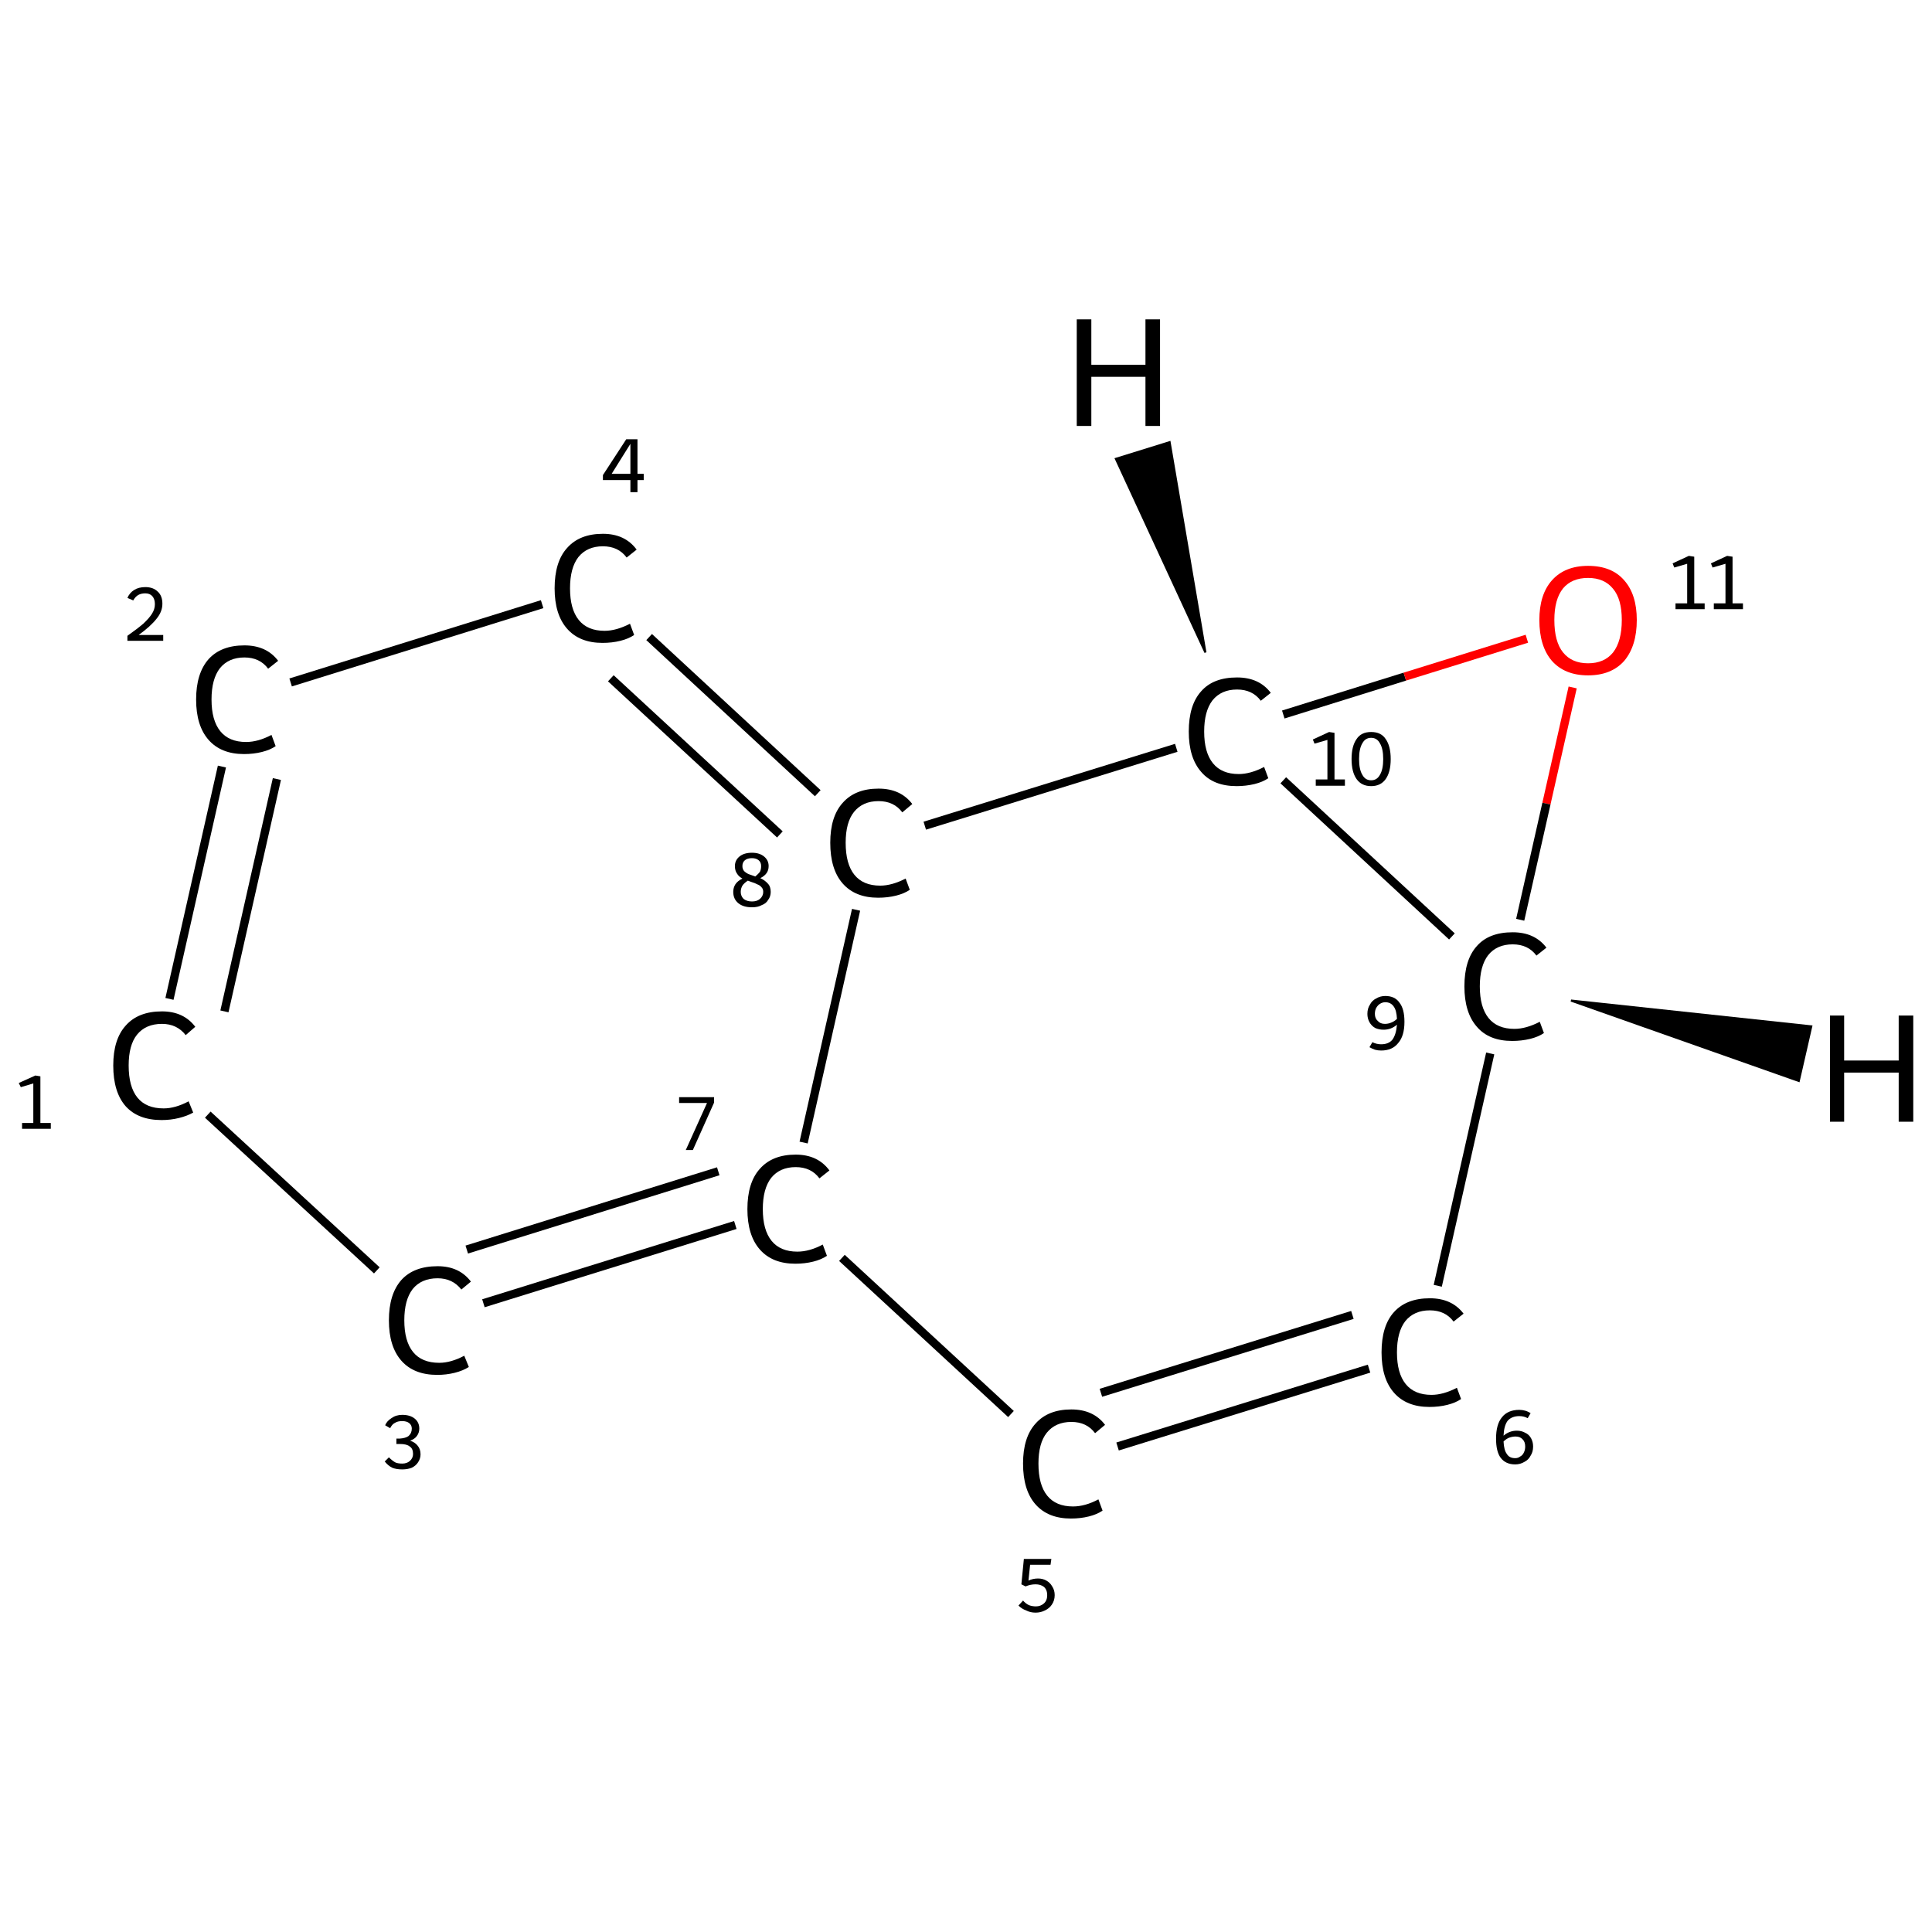 <?xml version='1.0' encoding='iso-8859-1'?>
<svg version='1.1' baseProfile='full'
              xmlns='http://www.w3.org/2000/svg'
                      xmlns:rdkit='http://www.rdkit.org/xml'
                      xmlns:xlink='http://www.w3.org/1999/xlink'
                  xml:space='preserve'
width='464px' height='464px' viewBox='0 0 464 464'>
<!-- END OF HEADER -->
<rect style='opacity:1.0;fill:#FFFFFF;stroke:none' width='464.0' height='464.0' x='0.0' y='0.0'> </rect>
<path class='bond-0 atom-0 atom-1' d='M 40.7,239.9 L 53.3,184.1' style='fill:none;fill-rule:evenodd;stroke:#000000;stroke-width:2.0px;stroke-linecap:butt;stroke-linejoin:miter;stroke-opacity:1' />
<path class='bond-0 atom-0 atom-1' d='M 53.9,242.9 L 66.5,187.1' style='fill:none;fill-rule:evenodd;stroke:#000000;stroke-width:2.0px;stroke-linecap:butt;stroke-linejoin:miter;stroke-opacity:1' />
<path class='bond-1 atom-1 atom-2' d='M 69.8,163.9 L 130.2,145.1' style='fill:none;fill-rule:evenodd;stroke:#000000;stroke-width:2.0px;stroke-linecap:butt;stroke-linejoin:miter;stroke-opacity:1' />
<path class='bond-2 atom-2 atom-3' d='M 155.9,153.0 L 196.4,190.5' style='fill:none;fill-rule:evenodd;stroke:#000000;stroke-width:2.0px;stroke-linecap:butt;stroke-linejoin:miter;stroke-opacity:1' />
<path class='bond-2 atom-2 atom-3' d='M 146.7,162.9 L 187.3,200.4' style='fill:none;fill-rule:evenodd;stroke:#000000;stroke-width:2.0px;stroke-linecap:butt;stroke-linejoin:miter;stroke-opacity:1' />
<path class='bond-3 atom-3 atom-4' d='M 205.6,218.5 L 193.0,274.4' style='fill:none;fill-rule:evenodd;stroke:#000000;stroke-width:2.0px;stroke-linecap:butt;stroke-linejoin:miter;stroke-opacity:1' />
<path class='bond-4 atom-4 atom-5' d='M 176.6,294.2 L 116.1,313.0' style='fill:none;fill-rule:evenodd;stroke:#000000;stroke-width:2.0px;stroke-linecap:butt;stroke-linejoin:miter;stroke-opacity:1' />
<path class='bond-4 atom-4 atom-5' d='M 172.5,281.3 L 112.1,300.1' style='fill:none;fill-rule:evenodd;stroke:#000000;stroke-width:2.0px;stroke-linecap:butt;stroke-linejoin:miter;stroke-opacity:1' />
<path class='bond-5 atom-4 atom-6' d='M 202.2,302.1 L 242.8,339.6' style='fill:none;fill-rule:evenodd;stroke:#000000;stroke-width:2.0px;stroke-linecap:butt;stroke-linejoin:miter;stroke-opacity:1' />
<path class='bond-6 atom-6 atom-7' d='M 268.4,347.4 L 328.8,328.7' style='fill:none;fill-rule:evenodd;stroke:#000000;stroke-width:2.0px;stroke-linecap:butt;stroke-linejoin:miter;stroke-opacity:1' />
<path class='bond-6 atom-6 atom-7' d='M 264.4,334.5 L 324.8,315.8' style='fill:none;fill-rule:evenodd;stroke:#000000;stroke-width:2.0px;stroke-linecap:butt;stroke-linejoin:miter;stroke-opacity:1' />
<path class='bond-7 atom-7 atom-8' d='M 345.3,308.8 L 357.9,253.0' style='fill:none;fill-rule:evenodd;stroke:#000000;stroke-width:2.0px;stroke-linecap:butt;stroke-linejoin:miter;stroke-opacity:1' />
<path class='bond-8 atom-8 atom-9' d='M 348.7,224.9 L 308.2,187.4' style='fill:none;fill-rule:evenodd;stroke:#000000;stroke-width:2.0px;stroke-linecap:butt;stroke-linejoin:miter;stroke-opacity:1' />
<path class='bond-9 atom-9 atom-10' d='M 308.2,171.6 L 337.4,162.5' style='fill:none;fill-rule:evenodd;stroke:#000000;stroke-width:2.0px;stroke-linecap:butt;stroke-linejoin:miter;stroke-opacity:1' />
<path class='bond-9 atom-9 atom-10' d='M 337.4,162.5 L 366.7,153.4' style='fill:none;fill-rule:evenodd;stroke:#FF0000;stroke-width:2.0px;stroke-linecap:butt;stroke-linejoin:miter;stroke-opacity:1' />
<path class='bond-10 atom-5 atom-0' d='M 90.5,305.1 L 49.9,267.7' style='fill:none;fill-rule:evenodd;stroke:#000000;stroke-width:2.0px;stroke-linecap:butt;stroke-linejoin:miter;stroke-opacity:1' />
<path class='bond-11 atom-10 atom-8' d='M 377.7,165.1 L 371.4,193.0' style='fill:none;fill-rule:evenodd;stroke:#FF0000;stroke-width:2.0px;stroke-linecap:butt;stroke-linejoin:miter;stroke-opacity:1' />
<path class='bond-11 atom-10 atom-8' d='M 371.4,193.0 L 365.1,220.9' style='fill:none;fill-rule:evenodd;stroke:#000000;stroke-width:2.0px;stroke-linecap:butt;stroke-linejoin:miter;stroke-opacity:1' />
<path class='bond-12 atom-9 atom-3' d='M 282.5,179.6 L 222.1,198.3' style='fill:none;fill-rule:evenodd;stroke:#000000;stroke-width:2.0px;stroke-linecap:butt;stroke-linejoin:miter;stroke-opacity:1' />
<path class='bond-13 atom-8 atom-11' d='M 377.3,240.3 L 435.0,246.5 L 432.0,259.6 Z' style='fill:#000000;fill-rule:evenodd;fill-opacity:1;stroke:#000000;stroke-width:0.5px;stroke-linecap:butt;stroke-linejoin:miter;stroke-opacity:1;' />
<path class='bond-14 atom-9 atom-12' d='M 289.5,156.7 L 268.0,110.2 L 280.9,106.2 Z' style='fill:#000000;fill-rule:evenodd;fill-opacity:1;stroke:#000000;stroke-width:0.5px;stroke-linecap:butt;stroke-linejoin:miter;stroke-opacity:1;' />
<path class='atom-0' d='M 27.2 255.9
Q 27.2 249.6, 30.2 246.3
Q 33.2 242.9, 38.9 242.9
Q 44.1 242.9, 46.9 246.6
L 44.6 248.6
Q 42.5 245.9, 38.9 245.9
Q 35.0 245.9, 32.9 248.5
Q 30.9 251.0, 30.9 255.9
Q 30.9 261.0, 33.0 263.6
Q 35.1 266.2, 39.3 266.2
Q 42.1 266.2, 45.3 264.5
L 46.4 267.2
Q 45.0 268.0, 43.0 268.5
Q 41.0 269.0, 38.8 269.0
Q 33.2 269.0, 30.2 265.7
Q 27.2 262.3, 27.2 255.9
' fill='#000000'/>
<path class='atom-1' d='M 47.1 168.0
Q 47.1 161.7, 50.1 158.3
Q 53.1 155.0, 58.7 155.0
Q 64.0 155.0, 66.8 158.7
L 64.4 160.6
Q 62.4 157.9, 58.7 157.9
Q 54.9 157.9, 52.8 160.5
Q 50.8 163.1, 50.8 168.0
Q 50.8 173.0, 52.9 175.6
Q 55.0 178.2, 59.1 178.2
Q 62.0 178.2, 65.2 176.5
L 66.2 179.2
Q 64.9 180.1, 62.9 180.6
Q 60.9 181.1, 58.6 181.1
Q 53.1 181.1, 50.1 177.7
Q 47.1 174.3, 47.1 168.0
' fill='#000000'/>
<path class='atom-2' d='M 133.2 141.3
Q 133.2 134.9, 136.2 131.6
Q 139.2 128.2, 144.8 128.2
Q 150.1 128.2, 152.9 132.0
L 150.5 133.9
Q 148.5 131.2, 144.8 131.2
Q 141.0 131.2, 138.9 133.8
Q 136.9 136.4, 136.9 141.3
Q 136.9 146.3, 139.0 148.9
Q 141.1 151.5, 145.2 151.5
Q 148.0 151.5, 151.3 149.8
L 152.3 152.5
Q 151.0 153.4, 149.0 153.9
Q 147.0 154.4, 144.7 154.4
Q 139.2 154.4, 136.2 151.0
Q 133.2 147.6, 133.2 141.3
' fill='#000000'/>
<path class='atom-3' d='M 199.4 202.4
Q 199.4 196.1, 202.4 192.8
Q 205.4 189.4, 211.0 189.4
Q 216.3 189.4, 219.1 193.1
L 216.7 195.1
Q 214.7 192.4, 211.0 192.4
Q 207.2 192.4, 205.1 195.0
Q 203.1 197.5, 203.1 202.4
Q 203.1 207.5, 205.2 210.1
Q 207.3 212.7, 211.4 212.7
Q 214.2 212.7, 217.5 211.0
L 218.5 213.7
Q 217.2 214.6, 215.2 215.1
Q 213.2 215.6, 210.9 215.6
Q 205.4 215.6, 202.4 212.2
Q 199.4 208.8, 199.4 202.4
' fill='#000000'/>
<path class='atom-4' d='M 179.5 290.4
Q 179.5 284.0, 182.5 280.7
Q 185.5 277.3, 191.1 277.3
Q 196.4 277.3, 199.2 281.1
L 196.8 283.0
Q 194.8 280.3, 191.1 280.3
Q 187.3 280.3, 185.2 282.9
Q 183.2 285.5, 183.2 290.4
Q 183.2 295.4, 185.3 298.0
Q 187.4 300.6, 191.5 300.6
Q 194.4 300.6, 197.6 298.9
L 198.6 301.6
Q 197.3 302.5, 195.3 303.0
Q 193.3 303.5, 191.0 303.5
Q 185.5 303.5, 182.5 300.1
Q 179.5 296.7, 179.5 290.4
' fill='#000000'/>
<path class='atom-5' d='M 93.4 317.1
Q 93.4 310.8, 96.4 307.4
Q 99.4 304.1, 105.1 304.1
Q 110.3 304.1, 113.1 307.8
L 110.8 309.7
Q 108.7 307.0, 105.1 307.0
Q 101.2 307.0, 99.1 309.6
Q 97.1 312.2, 97.1 317.1
Q 97.1 322.1, 99.2 324.7
Q 101.3 327.3, 105.5 327.3
Q 108.3 327.3, 111.5 325.6
L 112.6 328.3
Q 111.2 329.2, 109.2 329.7
Q 107.2 330.2, 105.0 330.2
Q 99.4 330.2, 96.4 326.8
Q 93.4 323.4, 93.4 317.1
' fill='#000000'/>
<path class='atom-6' d='M 245.7 351.5
Q 245.7 345.2, 248.7 341.9
Q 251.7 338.5, 257.3 338.5
Q 262.6 338.5, 265.4 342.2
L 263.0 344.2
Q 261.0 341.5, 257.3 341.5
Q 253.5 341.5, 251.4 344.1
Q 249.4 346.6, 249.4 351.5
Q 249.4 356.6, 251.5 359.2
Q 253.6 361.8, 257.7 361.8
Q 260.6 361.8, 263.8 360.1
L 264.8 362.8
Q 263.5 363.7, 261.5 364.2
Q 259.5 364.7, 257.2 364.7
Q 251.7 364.7, 248.7 361.3
Q 245.7 357.9, 245.7 351.5
' fill='#000000'/>
<path class='atom-7' d='M 331.8 324.8
Q 331.8 318.4, 334.8 315.1
Q 337.8 311.8, 343.4 311.8
Q 348.7 311.8, 351.5 315.5
L 349.1 317.4
Q 347.1 314.7, 343.4 314.7
Q 339.6 314.7, 337.5 317.3
Q 335.5 319.9, 335.5 324.8
Q 335.5 329.8, 337.6 332.4
Q 339.7 335.0, 343.8 335.0
Q 346.6 335.0, 349.9 333.3
L 350.9 336.0
Q 349.6 336.9, 347.6 337.4
Q 345.6 337.9, 343.3 337.9
Q 337.8 337.9, 334.8 334.5
Q 331.8 331.1, 331.8 324.8
' fill='#000000'/>
<path class='atom-8' d='M 351.7 236.9
Q 351.7 230.5, 354.7 227.2
Q 357.6 223.9, 363.3 223.9
Q 368.6 223.9, 371.4 227.6
L 369.0 229.5
Q 367.0 226.8, 363.3 226.8
Q 359.5 226.8, 357.4 229.4
Q 355.4 232.0, 355.4 236.9
Q 355.4 241.9, 357.5 244.5
Q 359.6 247.1, 363.7 247.1
Q 366.5 247.1, 369.8 245.4
L 370.8 248.1
Q 369.5 249.0, 367.5 249.5
Q 365.4 250.0, 363.2 250.0
Q 357.6 250.0, 354.7 246.6
Q 351.7 243.2, 351.7 236.9
' fill='#000000'/>
<path class='atom-9' d='M 285.5 175.7
Q 285.5 169.3, 288.5 166.0
Q 291.4 162.7, 297.1 162.7
Q 302.4 162.7, 305.2 166.4
L 302.8 168.3
Q 300.8 165.6, 297.1 165.6
Q 293.3 165.6, 291.2 168.2
Q 289.2 170.8, 289.2 175.7
Q 289.2 180.7, 291.3 183.3
Q 293.4 185.9, 297.5 185.9
Q 300.3 185.9, 303.6 184.2
L 304.6 186.9
Q 303.3 187.8, 301.3 188.3
Q 299.2 188.8, 297.0 188.8
Q 291.4 188.8, 288.5 185.4
Q 285.5 182.0, 285.5 175.7
' fill='#000000'/>
<path class='atom-10' d='M 369.7 148.9
Q 369.7 142.8, 372.7 139.4
Q 375.8 135.9, 381.4 135.9
Q 387.1 135.9, 390.1 139.4
Q 393.1 142.8, 393.1 148.9
Q 393.1 155.1, 390.1 158.7
Q 387.0 162.2, 381.4 162.2
Q 375.8 162.2, 372.7 158.7
Q 369.7 155.2, 369.7 148.9
M 381.4 159.3
Q 385.3 159.3, 387.4 156.7
Q 389.5 154.0, 389.5 148.9
Q 389.5 143.9, 387.4 141.4
Q 385.3 138.8, 381.4 138.8
Q 377.5 138.8, 375.4 141.3
Q 373.3 143.9, 373.3 148.9
Q 373.3 154.1, 375.4 156.7
Q 377.5 159.3, 381.4 159.3
' fill='#FF0000'/>
<path class='atom-11' d='M 439.5 243.9
L 442.9 243.9
L 442.9 254.7
L 456.0 254.7
L 456.0 243.9
L 459.5 243.9
L 459.5 269.4
L 456.0 269.4
L 456.0 257.6
L 442.9 257.6
L 442.9 269.4
L 439.5 269.4
L 439.5 243.9
' fill='#000000'/>
<path class='atom-12' d='M 258.6 76.7
L 262.1 76.7
L 262.1 87.6
L 275.1 87.6
L 275.1 76.7
L 278.6 76.7
L 278.6 102.3
L 275.1 102.3
L 275.1 90.5
L 262.1 90.5
L 262.1 102.3
L 258.6 102.3
L 258.6 76.7
' fill='#000000'/>
<path class='note' d='M 5.3 269.7
L 8.0 269.7
L 8.0 260.2
L 5.0 261.1
L 4.5 260.1
L 8.5 258.3
L 9.7 258.5
L 9.7 269.7
L 12.2 269.7
L 12.2 271.1
L 5.3 271.1
L 5.3 269.7
' fill='#000000'/>
<path class='note' d='M 30.6 143.6
Q 31.1 142.4, 32.2 141.7
Q 33.3 141.0, 34.9 141.0
Q 36.8 141.0, 37.9 142.1
Q 39.0 143.1, 39.0 145.0
Q 39.0 146.9, 37.6 148.6
Q 36.2 150.4, 33.3 152.5
L 39.2 152.5
L 39.2 153.9
L 30.6 153.9
L 30.6 152.7
Q 33.0 151.0, 34.4 149.8
Q 35.8 148.5, 36.5 147.4
Q 37.2 146.3, 37.2 145.1
Q 37.2 143.9, 36.6 143.2
Q 36.0 142.5, 34.9 142.5
Q 33.9 142.5, 33.2 142.9
Q 32.5 143.3, 32.0 144.2
L 30.6 143.6
' fill='#000000'/>
<path class='note' d='M 153.1 113.8
L 154.6 113.8
L 154.6 115.3
L 153.1 115.3
L 153.1 118.2
L 151.4 118.2
L 151.4 115.3
L 144.8 115.3
L 144.8 114.1
L 150.4 105.5
L 153.1 105.5
L 153.1 113.8
M 146.9 113.8
L 151.4 113.8
L 151.4 106.6
L 146.9 113.8
' fill='#000000'/>
<path class='note' d='M 182.6 210.9
Q 183.7 211.4, 184.4 212.2
Q 185.1 212.9, 185.1 214.2
Q 185.1 215.3, 184.5 216.1
Q 184.0 217.0, 182.9 217.4
Q 182.0 217.9, 180.6 217.9
Q 178.5 217.9, 177.3 216.9
Q 176.1 215.9, 176.1 214.2
Q 176.1 213.2, 176.6 212.4
Q 177.1 211.6, 178.3 211.0
Q 177.4 210.5, 177.0 209.8
Q 176.5 209.1, 176.5 208.0
Q 176.5 206.6, 177.6 205.7
Q 178.7 204.8, 180.6 204.8
Q 182.4 204.8, 183.5 205.7
Q 184.6 206.6, 184.6 208.0
Q 184.6 209.0, 184.1 209.7
Q 183.6 210.4, 182.6 210.9
M 180.6 206.1
Q 179.5 206.1, 178.9 206.6
Q 178.3 207.1, 178.3 208.0
Q 178.3 208.7, 178.7 209.2
Q 179.1 209.6, 179.7 209.9
Q 180.3 210.1, 181.4 210.5
Q 182.1 209.9, 182.5 209.4
Q 182.8 208.8, 182.8 208.0
Q 182.8 207.1, 182.2 206.6
Q 181.6 206.1, 180.6 206.1
M 180.6 216.5
Q 181.8 216.5, 182.5 215.9
Q 183.3 215.2, 183.3 214.2
Q 183.3 213.5, 182.9 213.1
Q 182.5 212.6, 181.9 212.4
Q 181.4 212.1, 180.4 211.8
L 179.6 211.5
Q 178.7 212.1, 178.3 212.7
Q 177.9 213.4, 177.9 214.2
Q 177.9 215.2, 178.6 215.9
Q 179.4 216.5, 180.6 216.5
' fill='#000000'/>
<path class='note' d='M 169.8 264.9
L 163.1 264.9
L 163.1 263.5
L 171.5 263.5
L 171.5 264.8
L 166.4 276.2
L 164.7 276.2
L 169.8 264.9
' fill='#000000'/>
<path class='note' d='M 98.5 346.0
Q 99.7 346.4, 100.3 347.2
Q 101.0 348.0, 101.0 349.3
Q 101.0 350.3, 100.4 351.2
Q 99.9 352.0, 98.9 352.5
Q 97.9 352.9, 96.6 352.9
Q 95.2 352.9, 94.2 352.5
Q 93.2 352.0, 92.4 351.0
L 93.4 350.0
Q 94.2 350.8, 94.9 351.2
Q 95.5 351.5, 96.6 351.5
Q 97.7 351.5, 98.4 350.9
Q 99.2 350.2, 99.2 349.2
Q 99.2 347.9, 98.4 347.4
Q 97.7 346.8, 96.1 346.8
L 95.2 346.8
L 95.2 345.5
L 96.0 345.5
Q 97.4 345.4, 98.1 344.9
Q 98.9 344.2, 98.9 343.1
Q 98.9 342.3, 98.3 341.8
Q 97.7 341.3, 96.6 341.3
Q 95.5 341.3, 94.9 341.7
Q 94.2 342.0, 93.7 343.0
L 92.5 342.3
Q 92.9 341.3, 94.0 340.6
Q 95.1 339.8, 96.6 339.8
Q 98.5 339.8, 99.6 340.7
Q 100.7 341.6, 100.7 343.1
Q 100.7 344.1, 100.1 344.9
Q 99.6 345.6, 98.5 346.0
' fill='#000000'/>
<path class='note' d='M 249.3 379.1
Q 250.4 379.1, 251.3 379.6
Q 252.2 380.1, 252.7 381.0
Q 253.3 381.9, 253.3 383.1
Q 253.3 384.4, 252.6 385.4
Q 252.0 386.3, 250.9 386.8
Q 249.9 387.3, 248.7 387.3
Q 247.5 387.3, 246.5 386.8
Q 245.4 386.4, 244.6 385.6
L 245.7 384.4
Q 246.3 385.1, 247.1 385.5
Q 247.9 385.8, 248.8 385.8
Q 249.9 385.8, 250.7 385.1
Q 251.5 384.4, 251.5 383.1
Q 251.5 381.8, 250.7 381.1
Q 249.9 380.5, 248.7 380.5
Q 247.5 380.5, 246.3 381.0
L 245.3 380.5
L 245.9 374.4
L 252.5 374.4
L 252.3 375.8
L 247.4 375.8
L 247.0 379.6
Q 248.1 379.1, 249.3 379.1
' fill='#000000'/>
<path class='note' d='M 364.3 343.6
Q 365.4 343.6, 366.3 344.1
Q 367.2 344.5, 367.7 345.4
Q 368.2 346.3, 368.2 347.4
Q 368.2 348.7, 367.6 349.6
Q 367.1 350.6, 366.1 351.1
Q 365.1 351.7, 363.9 351.7
Q 361.6 351.7, 360.4 350.1
Q 359.3 348.6, 359.3 345.5
Q 359.3 342.1, 360.7 340.4
Q 362.1 338.6, 364.9 338.6
Q 365.6 338.6, 366.3 338.8
Q 367.0 339.0, 367.6 339.4
L 366.9 340.6
Q 366.0 340.1, 364.9 340.1
Q 363.1 340.1, 362.1 341.2
Q 361.2 342.4, 361.1 344.8
Q 361.8 344.2, 362.6 343.9
Q 363.4 343.6, 364.3 343.6
M 363.9 350.2
Q 364.6 350.2, 365.1 349.8
Q 365.7 349.5, 366.0 348.8
Q 366.3 348.2, 366.3 347.4
Q 366.3 346.3, 365.7 345.7
Q 365.1 345.0, 364.0 345.0
Q 363.2 345.0, 362.4 345.3
Q 361.7 345.6, 361.1 346.2
Q 361.2 348.3, 361.9 349.2
Q 362.5 350.2, 363.9 350.2
' fill='#000000'/>
<path class='note' d='M 332.7 239.2
Q 335.0 239.2, 336.1 240.8
Q 337.3 242.3, 337.3 245.4
Q 337.3 248.8, 335.8 250.5
Q 334.4 252.3, 331.7 252.3
Q 330.9 252.3, 330.2 252.1
Q 329.6 251.9, 328.9 251.5
L 329.6 250.3
Q 330.6 250.8, 331.7 250.8
Q 333.5 250.8, 334.4 249.7
Q 335.3 248.5, 335.5 246.1
Q 334.8 246.7, 334.0 247.0
Q 333.2 247.3, 332.3 247.3
Q 331.2 247.3, 330.3 246.9
Q 329.4 246.4, 328.9 245.5
Q 328.4 244.6, 328.4 243.5
Q 328.4 242.2, 329.0 241.3
Q 329.5 240.3, 330.5 239.8
Q 331.5 239.2, 332.7 239.2
M 330.2 243.5
Q 330.2 244.6, 330.9 245.2
Q 331.5 245.9, 332.6 245.9
Q 333.4 245.9, 334.1 245.6
Q 334.9 245.3, 335.5 244.7
Q 335.4 242.6, 334.7 241.7
Q 334.0 240.7, 332.7 240.7
Q 332.0 240.7, 331.4 241.1
Q 330.9 241.4, 330.5 242.1
Q 330.2 242.7, 330.2 243.5
' fill='#000000'/>
<path class='note' d='M 316.0 187.2
L 318.8 187.2
L 318.8 177.7
L 315.7 178.6
L 315.3 177.6
L 319.2 175.8
L 320.5 176.0
L 320.5 187.2
L 323.0 187.2
L 323.0 188.7
L 316.0 188.7
L 316.0 187.2
' fill='#000000'/>
<path class='note' d='M 329.3 188.8
Q 327.0 188.8, 325.8 187.1
Q 324.6 185.4, 324.6 182.3
Q 324.6 179.2, 325.8 177.5
Q 326.9 175.8, 329.3 175.8
Q 331.7 175.8, 332.8 177.5
Q 334.0 179.2, 334.0 182.3
Q 334.0 185.4, 332.8 187.1
Q 331.6 188.8, 329.3 188.8
M 329.3 187.4
Q 330.7 187.4, 331.4 186.1
Q 332.2 184.8, 332.2 182.3
Q 332.2 179.8, 331.4 178.5
Q 330.7 177.2, 329.3 177.2
Q 327.9 177.2, 327.2 178.5
Q 326.4 179.8, 326.4 182.3
Q 326.4 184.8, 327.2 186.1
Q 327.9 187.4, 329.3 187.4
' fill='#000000'/>
<path class='note' d='M 402.4 144.9
L 405.2 144.9
L 405.2 135.4
L 402.1 136.3
L 401.7 135.3
L 405.6 133.5
L 406.9 133.7
L 406.9 144.9
L 409.4 144.9
L 409.4 146.3
L 402.4 146.3
L 402.4 144.9
' fill='#000000'/>
<path class='note' d='M 411.6 144.9
L 414.4 144.9
L 414.4 135.4
L 411.3 136.3
L 410.9 135.3
L 414.8 133.5
L 416.1 133.7
L 416.1 144.9
L 418.6 144.9
L 418.6 146.3
L 411.6 146.3
L 411.6 144.9
' fill='#000000'/>
</svg>
